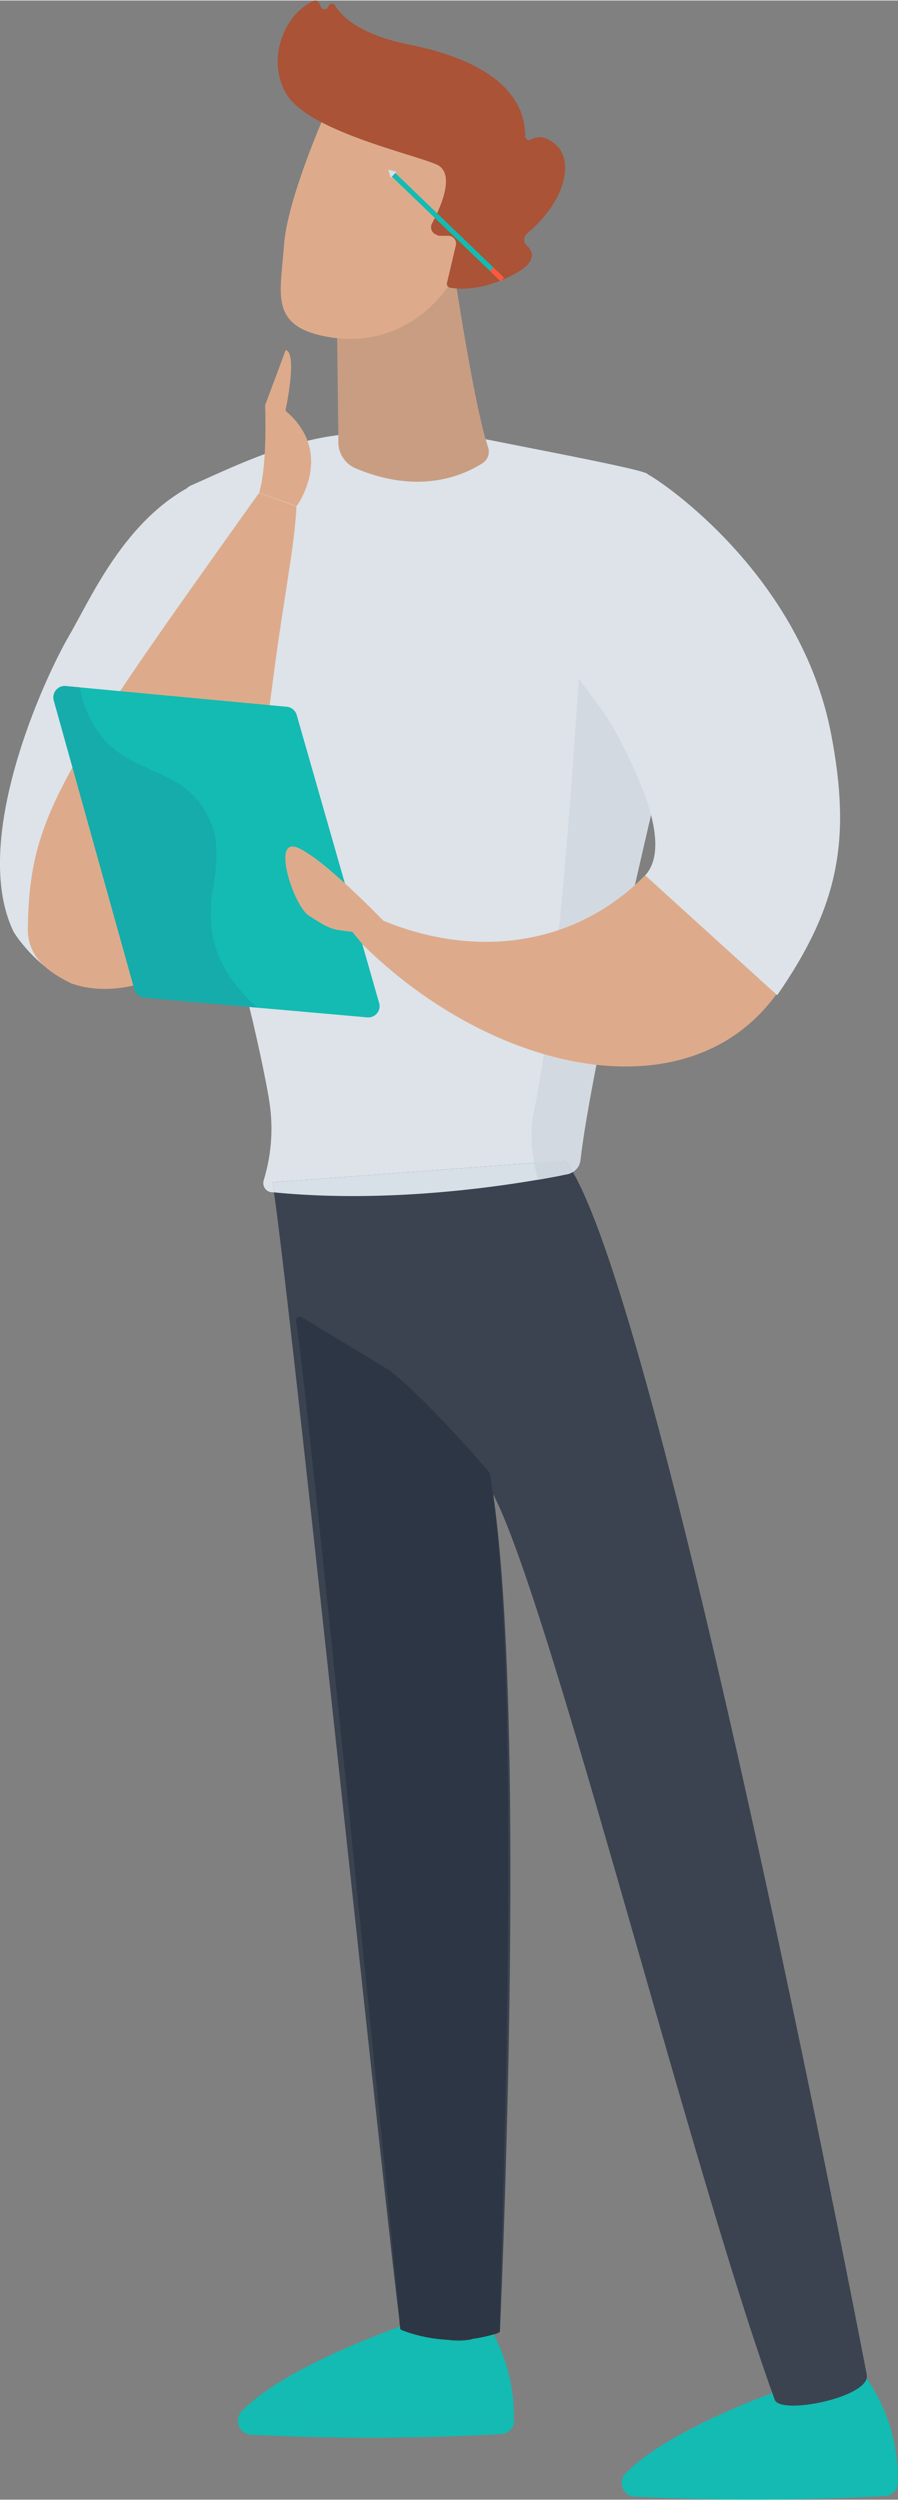 <svg xmlns="http://www.w3.org/2000/svg" xmlns:xlink="http://www.w3.org/1999/xlink" id="illustrations6166133cde56c" viewBox="0 0 180.34 501.75" aria-hidden="true" width="180px" height="501px"><rect x="0" y="0" width="180.34" height="501.75" fill="#808080" stroke="none"/><defs><linearGradient class="cerosgradient" data-cerosgradient="true" id="CerosGradient_idc31fe5f68" gradientUnits="userSpaceOnUse" x1="50%" y1="100%" x2="50%" y2="0%"><stop offset="0%" stop-color="#d1d1d1"/><stop offset="100%" stop-color="#d1d1d1"/></linearGradient><style>.cls-1-6166133cde56c{fill:none;}.cls-2-6166133cde56c{fill:#13bbb2;}.cls-3-6166133cde56c{fill:#3b4350;}.cls-4-6166133cde56c{fill:#a3a7ad;}.cls-5-6166133cde56c{fill:#157e7f;}.cls-6-6166133cde56c{fill:#2d3644;}.cls-7-6166133cde56c{fill:#dde3e9;}.cls-8-6166133cde56c{fill:#d7dfe7;}.cls-9-6166133cde56c{fill:#c99d82;}.cls-10-6166133cde56c{fill:url(#linear-gradient6166133cde56c);}.cls-11-6166133cde56c{fill:#ddab8b;}.cls-12-6166133cde56c{fill:#aa5336;}.cls-13-6166133cde56c{fill:#f3f4f5;}.cls-14-6166133cde56c{fill:#d3d9e0;}.cls-15-6166133cde56c{fill:#39414e;}.cls-16-6166133cde56c{fill:#cdd5de;}.cls-17-6166133cde56c{fill:#93a2b0;}.cls-18-6166133cde56c{fill:#ff583d;}.cls-19-6166133cde56c{clip-path:url(#clip-path6166133cde56c);}.cls-20-6166133cde56c{clip-path:url(#clip-path-26166133cde56c);}.cls-21-6166133cde56c{fill:#16acab;}.cls-22-6166133cde56c{clip-path:url(#clip-path-36166133cde56c);}.cls-23-6166133cde56c{clip-path:url(#clip-path-46166133cde56c);}.cls-24-6166133cde56c{clip-path:url(#clip-path-56166133cde56c);}.cls-25-6166133cde56c{clip-path:url(#clip-path-66166133cde56c);}.cls-26-6166133cde56c{fill:#cbd0dc;}</style><linearGradient id="linear-gradient6166133cde56c" x1="1982.51" y1="6501.2" x2="1983.51" y2="6501.2" gradientTransform="translate(122496.33 -376001.43) rotate(34.3) scale(58.89)" gradientUnits="userSpaceOnUse"><stop offset="0" stop-color="#f6b6b7"/><stop offset="1" stop-color="#f28e8c"/></linearGradient><clipPath id="clip-path6166133cde56c" transform="translate(-3151.63 -6052.1)"><path class="cls-1-6166133cde56c" d="M3194.37,6239.77c-1.68-9.14,3.48-16.23-1.46-24.8-5.09-8.82-14-7.33-20.43-14.59a21.12,21.12,0,0,1-4.77-10.37l-2.89-.27a2.28,2.28,0,0,0-2.4,2.87l16.2,58.05a2.28,2.28,0,0,0,2,1.65l22.73,2c-5.79-5.19-8.18-10.18-9-14.55"/></clipPath><clipPath id="clip-path-26166133cde56c" transform="translate(-3151.63 -6052.1)"><polyline class="cls-1-6166133cde56c" points="3211.5 6268.32 3173.49 6268.32 3173.49 6230.31 3211.5 6230.31 3211.5 6268.32"/></clipPath><clipPath id="clip-path-36166133cde56c" transform="translate(-3151.63 -6052.1)"><polyline class="cls-1-6166133cde56c" points="3173.49 6268.32 3135.49 6268.32 3135.49 6230.31 3173.49 6230.31 3173.49 6268.32"/></clipPath><clipPath id="clip-path-46166133cde56c" transform="translate(-3151.63 -6052.1)"><polyline class="cls-1-6166133cde56c" points="3211.5 6230.31 3173.49 6230.31 3173.49 6192.3 3211.5 6192.3 3211.5 6230.31"/></clipPath><clipPath id="clip-path-56166133cde56c" transform="translate(-3151.63 -6052.1)"><polyline class="cls-1-6166133cde56c" points="3173.49 6230.31 3135.49 6230.31 3135.49 6192.3 3173.49 6192.3 3173.49 6230.31"/></clipPath><clipPath id="clip-path-66166133cde56c" transform="translate(-3151.63 -6052.1)"><polyline class="cls-1-6166133cde56c" points="3173.49 6192.3 3135.49 6192.3 3135.49 6154.3 3173.49 6154.3 3173.49 6192.3"/></clipPath></defs><path class="cls-2-6166133cde56c" d="M3200,6536.33a.8.8,0,0,1,.7-.31c9.69.83,26.11,2.16,39.09,2.73,7.92.35,12.47-.43,15.1-1.48,0,.3,0,.58,0,.84a2.73,2.73,0,0,1-2.59,2.57,467.7,467.7,0,0,1-50.3.13,2.75,2.75,0,0,1-2-4.44Z" transform="translate(-3151.63 -6052.1)"/><path class="cls-2-6166133cde56c" d="M3239.74,6538.75c-12.47-.55-28.11-1.79-37.91-2.63a3.72,3.72,0,0,0-1.08.19c-.59.16-1.08.32-.8,0,10.14-10.57,37.94-19.3,39.7-19.76l.19,0h7.95a.82.82,0,0,1,.68.37,35.55,35.55,0,0,1,6.37,19.81.77.77,0,0,1-.52.74c-2.69.95-7.16,1.61-14.58,1.29" transform="translate(-3151.63 -6052.1)"/><path class="cls-2-6166133cde56c" d="M3277.08,6548.77a.78.78,0,0,1,.69-.31c9.69.83,26.11,2.15,39.09,2.73,7.92.34,12.48-.43,15.1-1.48,0,.29,0,.57,0,.83a2.73,2.73,0,0,1-2.59,2.58,467.72,467.72,0,0,1-50.3.13,2.75,2.75,0,0,1-2-4.44Z" transform="translate(-3151.63 -6052.1)"/><path class="cls-2-6166133cde56c" d="M3316.86,6551.19c-12.47-.55-28.1-1.79-37.9-2.63-.69-.06-2.36.7-1.88.21,10.14-10.57,37.93-19.3,39.69-19.76l.2,0h7.94a.85.85,0,0,1,.69.37,35.71,35.71,0,0,1,6.37,19.81.78.78,0,0,1-.53.74C3328.75,6550.85,3324.28,6551.51,3316.86,6551.19Z" transform="translate(-3151.63 -6052.1)"/><path class="cls-3-6166133cde56c" d="M3248.8,6502.69a.82.82,0,0,1,.81.85l-.75,14.86a3.59,3.59,0,0,1-3.07,3.38,13.93,13.93,0,0,1-6-.41,4.87,4.87,0,0,1-3.33-3.85l-2.49-13.88a.8.8,0,0,1,.8-1h14" transform="translate(-3151.63 -6052.1)"/><path class="cls-3-6166133cde56c" d="M3206.34,6289.39s.1.7.3,2c3.19,21.08,22,201,25.09,225.51.05.44.1.81.13,1.15l0,.1c0,.27,0,.51.08.7h0a4.26,4.26,0,0,1,.05.8,28.68,28.68,0,0,0,9.52,2.09,30.92,30.92,0,0,0,5-.19,26.21,26.21,0,0,0,4.17-.9c.44-.13.9-.27,1.34-.44,0,0,5.54-119.87-1.31-168-.13-.89-.62-1.28-.19-.49,11.29,21,40,136.15,56.67,182,.85,3.27,19.24-.39,18.52-4.89,0,0-40-208.72-59.09-241.6-.41-.73-.81-1.37-1.18-1.94a.81.81,0,0,0-.73-.35l-58.41,4.34" transform="translate(-3151.63 -6052.1)"/><path class="cls-4-6166133cde56c" d="M3250.85,6520.64l-.1,0,.1,0" transform="translate(-3151.63 -6052.1)"/><path class="cls-5-6166133cde56c" d="M3232.45,6519.86l.05,0,.61.23-.66-.25m-.46-.69v0" transform="translate(-3151.63 -6052.1)"/><path class="cls-6-6166133cde56c" d="M3211.91,6316.33a.82.82,0,0,0-.8.93c2.82,19,20,191.3,20.88,201.91v.07a.76.76,0,0,0,.45.62l.66.25a30.29,30.29,0,0,0,9.9,1.68,26.72,26.72,0,0,0,7.74-1.12l.1,0,.63-.2a.83.83,0,0,0,.56-.8c-.24-9.42,5.07-128.83-2-171.74a.7.7,0,0,0-.18-.39c-1.42-1.65-12.7-14.71-19.95-20.38l-.09-.06-17.52-10.62a.84.84,0,0,0-.42-.12" transform="translate(-3151.63 -6052.1)"/><path class="cls-7-6166133cde56c" d="M3205.61,6272.53a35.09,35.09,0,0,1-.87,15.91l-.16.58a1.84,1.84,0,0,0,1.59,2.35,3.73,3.73,0,0,0,.47,0c-.2-1.32-.3-2-.3-2l58.41-4.34a.81.81,0,0,1,.73.35c.37.57.77,1.21,1.18,1.94a3.22,3.22,0,0,0,1.53-2.38c2.75-24.11,22-102,22-102,.21-.59,15.78-12.33-8.55-35.8-.86-.83-18.6-4.2-32.45-6.95.15.59.32,1.12.47,1.58a2.72,2.72,0,0,1-1.12,3.19c-3.7,2.39-12.65,6.46-25.51,1a5.69,5.69,0,0,1-3.44-5.18l0-1.42c-11.26,1.34-22.69,7.09-29.58,10.1-7.3,3.19-8.74,44.7-8.3,46.77l.06.16c12.27,24,21,60,23.85,76.08" transform="translate(-3151.63 -6052.1)"/><path class="cls-8-6166133cde56c" d="M3249.67,6141.83c-.15-.46-.32-1-.47-1.58a93.76,93.76,0,0,0-29.62-.83l0,1.42A5.69,5.69,0,0,0,3223,6146c12.86,5.46,21.81,1.39,25.51-1A2.72,2.72,0,0,0,3249.67,6141.83Z" transform="translate(-3151.63 -6052.1)"/><path class="cls-8-6166133cde56c" d="M3206.34,6289.39s.1.7.3,2c25.65,2.54,51.31-2.09,59-3.65a3.09,3.09,0,0,0,1-.42c-.41-.73-.81-1.37-1.18-1.94a.81.81,0,0,0-.73-.35l-58.41,4.34" transform="translate(-3151.63 -6052.1)"/><path class="cls-9-6166133cde56c" d="M3219.85,6114.51a.8.8,0,0,0-.56.78l.09,8.09.2,16,0,1.42A5.69,5.69,0,0,0,3223,6146c12.86,5.46,21.81,1.39,25.51-1a2.72,2.72,0,0,0,1.12-3.19c-.15-.46-.32-1-.47-1.58-2.31-8.06-5.28-26.83-6.06-31.88-.12-.82-.19-1.27-.19-1.27Z" transform="translate(-3151.63 -6052.1)"/><path class="cls-10-6166133cde56c" d="M3240,6101a.82.82,0,0,1,0-.41c.36-1.6,2.85-11.71,8-8.89s-1.17,12.33-5.53,14a.81.81,0,0,1-1.06-.51Z" transform="translate(-3151.63 -6052.1)"/><path class="cls-11-6166133cde56c" d="M3218.48,6072.8a.79.79,0,0,0-.89.46c-1.43,3.24-8.29,19.11-8.92,27.92-.71,9.86-2.94,16.22,8.43,18.39s21.07-3.35,26.44-13.1c0,0,8.39-15,6.66-21.23C3248.62,6079.54,3222.86,6073.75,3218.48,6072.8Z" transform="translate(-3151.63 -6052.1)"/><path class="cls-12-6166133cde56c" d="M3239.75,6099.35l-.64-.3a1.56,1.56,0,0,1-.73-2.16c1.65-3.08,4.9-10.15.88-11.88-5.18-2.22-25.79-6.77-30.13-14.18-4.18-7.12-.23-16.16,5.52-18.66a.79.79,0,0,1,1,.35l.46.91a.77.77,0,0,0,1.43-.12.77.77,0,0,1,1.4-.18c1.34,2.22,5,5.84,14.85,7.82,14,2.82,23.24,8.67,23.32,18.39a.77.77,0,0,0,1.19.66c1-.61,2.71-.88,4.9,1,3.7,3.21,2.19,11.23-5.75,17.91a1.57,1.57,0,0,0-.08,2.34c1.34,1.2,2.32,3.36-2.85,6-6.19,3.18-10.76,2.83-12.52,2.51a.76.76,0,0,1-.61-.94l1.78-7.54a1.57,1.57,0,0,0-1.51-1.94Z" transform="translate(-3151.63 -6052.1)"/><path class="cls-13-6166133cde56c" d="M3265.47,6285.39h0m0,0h0m0,0h0m-.63-.31h-.06l-5.85.43h0l5.85-.43h.06a.8.8,0,0,1,.63.3.8.8,0,0,0-.63-.3m26.78-103.57c-.7.83-1.26,1.33-1.37,1.49.15-.2,1-.65,1.37-1.49" transform="translate(-3151.63 -6052.1)"/><path class="cls-14-6166133cde56c" d="M3269.64,6166.88c-1.11,0-3.61,73.14-11,109.33a26.15,26.15,0,0,0,.31,9.27l5.85-.43h.06a.8.8,0,0,1,.63.3h0c.37.57.77,1.21,1.18,1.94h0a3.22,3.22,0,0,0,1.53-2.38c2.75-24.11,22-102,22-102s0,0,0,0c.11-.16.67-.66,1.37-1.49.83-2-1.15-6.2-21.94-14.6h0" transform="translate(-3151.63 -6052.1)"/><path class="cls-15-6166133cde56c" d="M3259.87,6289.34h0m4.42-1.32c-1.25.25-2.8.54-4.6.85a1.59,1.59,0,0,0,.18.47s2.46-.74,4.42-1.32" transform="translate(-3151.63 -6052.1)"/><path class="cls-16-6166133cde56c" d="M3264.81,6285.05h-.06l-5.85.43a32,32,0,0,0,.79,3.39c1.8-.31,3.35-.6,4.6-.85l2.37-.68c-.41-.73-.81-1.37-1.18-1.94h0a.8.8,0,0,0-.63-.3" transform="translate(-3151.63 -6052.1)"/><path class="cls-7-6166133cde56c" d="M3195.72,6147.2c-17.4,5.33-25.16,23.71-30.16,32.33-5.46,9.4-19.87,41.41-11.25,59.44.57,1.18,7.85,11.65,17.19,11.15,16.76-.89,26.94-36.7,29.94-53.91,3.67-21.11-2.8-37.28-5.72-49" transform="translate(-3151.63 -6052.1)"/><path class="cls-11-6166133cde56c" d="M3211.17,6153.62c-.31,7.52-2.61,18.91-4.39,32.47-4.24,32.22-7.05,52.31-21.37,60.95-5.62,3.39-13.39,4.6-19.48,2.39-4.33-2.14-8.79-5.07-8.71-11,.3-22.73,6.55-31.51,46.43-87.46l7.52,2.69" transform="translate(-3151.63 -6052.1)"/><path class="cls-11-6166133cde56c" d="M3209,6122.29l-4.13,11.08s.52,11.73-1.19,17.56l7.52,2.69s7.85-10.63-2.24-19.16C3208.93,6134.46,3211.49,6122.85,3209,6122.29Z" transform="translate(-3151.63 -6052.1)"/><polyline class="cls-2-6166133cde56c" points="101.22 55.65 79.37 34.62 78.68 35.34 100.53 56.37"/><line class="cls-17-6166133cde56c" x1="100.88" y1="56.01" x2="98.74" y2="53.95"/><polyline class="cls-18-6166133cde56c" points="101.22 55.65 99.09 53.59 98.4 54.31 100.53 56.37"/><polygon class="cls-8-6166133cde56c" points="77.97 33.98 78.21 34.8 78.45 35.62 79.04 35 79.63 34.38 78.8 34.18 77.97 33.98"/><path class="cls-11-6166133cde56c" d="M3227,6236.16c19.12,8.55,39.93,6.13,54.17-8.41,3.34-3.41,4.41-11.34,4-16,10.48-5.92,18.53-5.57,30.48-7-.63,9.41,1.51,24.14-2,34.71-12.85,38.87-59.72,31.49-89.47,1.9C3225.15,6239.51,3226.07,6237.89,3227,6236.16Z" transform="translate(-3151.63 -6052.1)"/><path class="cls-2-6166133cde56c" d="M3164.82,6189.74l44.39,4.16a2.28,2.28,0,0,1,2,1.64l16.56,57.84a2.26,2.26,0,0,1-2.38,2.88l-44.75-3.95a2.28,2.28,0,0,1-2-1.65l-16.2-58.05a2.28,2.28,0,0,1,2.4-2.87" transform="translate(-3151.63 -6052.1)"/><g class="cls-19-6166133cde56c"><g class="cls-20-6166133cde56c"><path class="cls-21-6166133cde56c" d="M3194.45,6230.31h-21v2l5.13,18.37a2.28,2.28,0,0,0,2,1.65l22.73,2c-5.79-5.19-8.18-10.18-9-14.55a29.61,29.61,0,0,1,.08-9.46" transform="translate(-3151.63 -6052.1)"/></g><g class="cls-22-6166133cde56c"><polyline class="cls-21-6166133cde56c" points="21.87 178.21 21.32 178.21 21.87 180.18 21.87 178.21"/></g><g class="cls-23-6166133cde56c"><path class="cls-21-6166133cde56c" d="M3173.49,6201.44v28.87h21c.67-5.12,1.58-9.93-1.54-15.34-4.83-8.36-13.1-7.45-19.42-13.53" transform="translate(-3151.63 -6052.1)"/></g><g class="cls-24-6166133cde56c"><path class="cls-21-6166133cde56c" d="M3168.24,6192.3h-5.88a1.55,1.55,0,0,0,.06.31l10.52,37.7h.55v-28.87c-.34-.33-.68-.68-1-1.06a20,20,0,0,1-4.24-8.08" transform="translate(-3151.63 -6052.1)"/></g><g class="cls-25-6166133cde56c"><path class="cls-26-6166133cde56c" d="M3163.16,6190.26a2.27,2.27,0,0,0-.82,1.81,2.27,2.27,0,0,1,.82-1.81" transform="translate(-3151.63 -6052.1)"/><path class="cls-21-6166133cde56c" d="M3164.6,6189.73a2.22,2.22,0,0,0-1.44.53,2.27,2.27,0,0,0-.82,1.81,1.79,1.79,0,0,0,0,.23h5.88c-.2-.72-.38-1.48-.53-2.29l-2.89-.27h-.22" transform="translate(-3151.63 -6052.1)"/></g></g><path class="cls-11-6166133cde56c" d="M3228.75,6237s-12.46-13-17.53-14.88-.58,11.76,2.39,13.68,4.13,2.67,6.45,3l2.32.3,2.26,2.72S3229.33,6240.23,3228.75,6237Z" transform="translate(-3151.63 -6052.1)"/><path class="cls-7-6166133cde56c" d="M3281.65,6147.2c3.35,1.72,30.85,20.57,36.9,52.22,4.08,21.36,1.47,34.58-10.84,52.39l-26.5-24.06c4.39-4.9,1.36-15.48-6.41-29.65-3-5.42-13.55-16.89-12.75-22.18C3264.07,6162.73,3275.19,6153.74,3281.65,6147.2Z" transform="translate(-3151.63 -6052.1)"/></svg>